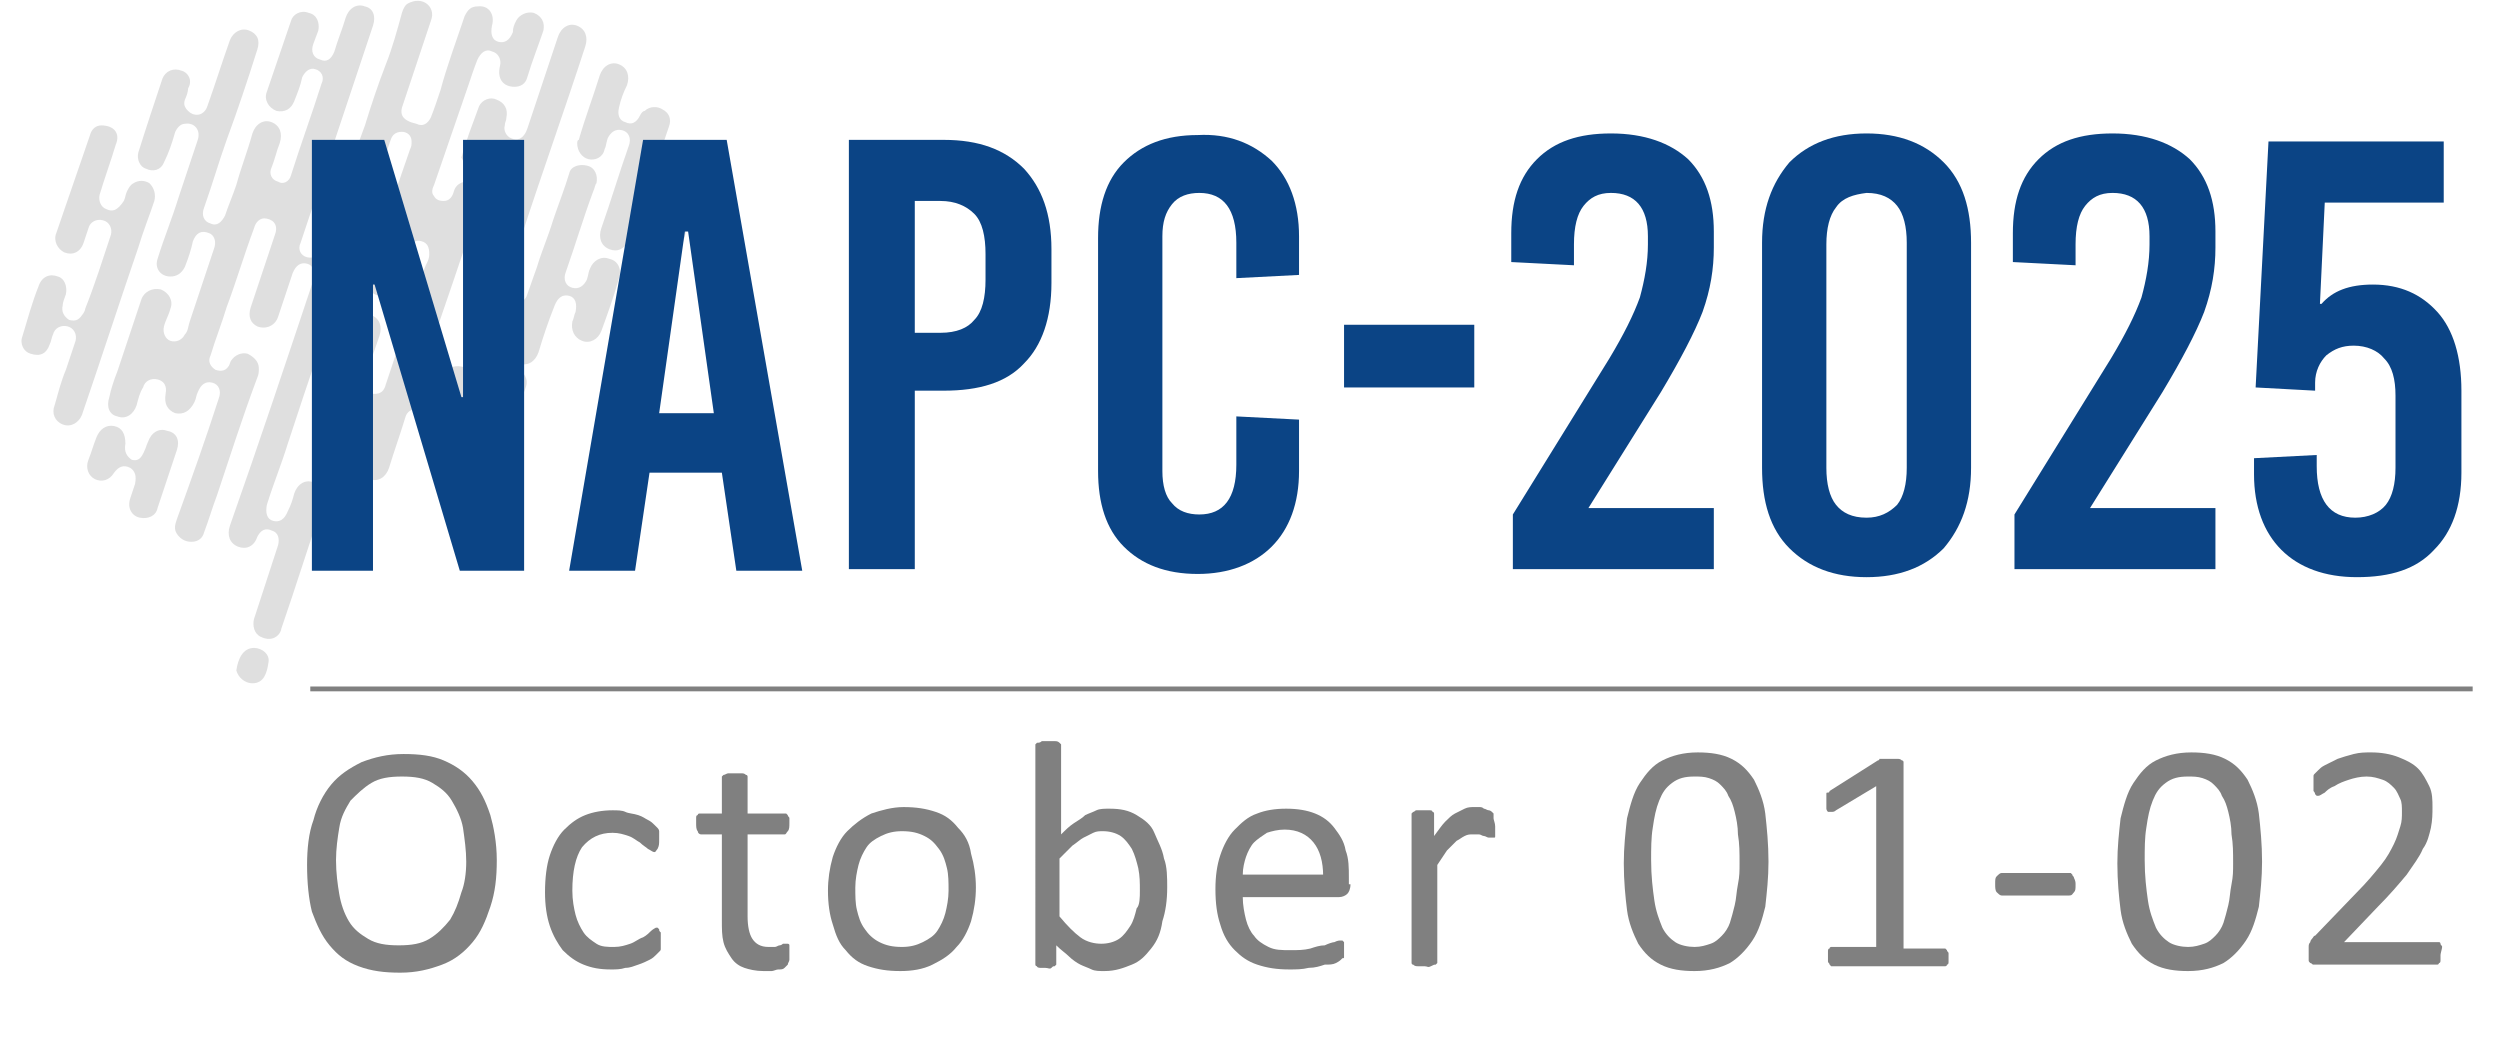 <?xml version="1.0" encoding="utf-8"?>
<!-- Generator: Adobe Illustrator 24.3.0, SVG Export Plug-In . SVG Version: 6.00 Build 0)  -->
<svg version="1.1" id="Layer_1" xmlns="http://www.w3.org/2000/svg" xmlns:xlink="http://www.w3.org/1999/xlink" x="0px" y="0px"
	 viewBox="0 0 155.5 64.7" style="enable-background:new 0 0 155.5 64.7;" xml:space="preserve">
<style type="text/css">
	.st0{fill:#2F2F2F;}
	.st1{fill:#B21A81;}
	.st2{fill:#FFFFFF;}
	.st3{fill:#3C3E3D;}
	.st4{fill:#31BFC3;}
	.st5{opacity:0.25;}
	.st6{fill:#808080;}
	.st7{fill:none;stroke:#808080;stroke-width:0.398;stroke-miterlimit:10;}
	.st8{fill:#93B48E;}
	.st9{opacity:0.88;fill:none;stroke:#93B48E;stroke-width:0.914;stroke-miterlimit:10;}
	.st10{fill:#E9A036;}
	.st11{fill:#A95A21;}
	.st12{fill:none;stroke:#DE001C;stroke-width:0.487;stroke-miterlimit:10;}
	.st13{fill:#1C816E;}
	.st14{fill:#5BB9A4;}
	.st15{fill:#122D24;}
	.st16{fill:#175929;}
	.st17{fill:#80BC27;}
	.st18{fill:#7FBA28;}
	.st19{fill:#7FB829;}
	.st20{fill:#80BC28;}
	.st21{fill:#80BC2A;}
	.st22{fill:#3C7651;}
	.st23{fill:#3B7550;}
	.st24{fill:#80AA94;}
	.st25{fill:#FAFCFC;}
	.st26{fill:#25524A;}
	.st27{fill:#A9A01F;}
	.st28{fill:#23995B;}
	.st29{fill:#1D4479;}
	.st30{fill:none;stroke:#262728;stroke-width:1.077;stroke-miterlimit:10;}
	.st31{fill:#28378C;}
	.st32{fill:#40A6E2;}
	.st33{fill:#FCCE1C;}
	.st34{fill:none;stroke:#737373;stroke-width:1.11;stroke-miterlimit:10;}
	.st35{fill:#00B9D7;}
	.st36{fill:none;stroke:#FFFFFF;stroke-width:1.562;stroke-miterlimit:10;}
	.st37{fill:#2B3A3B;}
	.st38{fill:none;stroke:#6E1215;stroke-width:0.642;stroke-miterlimit:10;}
	.st39{fill:none;stroke:#6E1215;stroke-width:0.447;stroke-miterlimit:10;}
	.st40{opacity:0.88;fill:none;stroke:#93B48E;stroke-width:0.56;stroke-miterlimit:10;}
	.st41{fill:none;stroke:#FFFFFF;stroke-width:0.94;stroke-miterlimit:10;}
	.st42{fill:none;stroke:#737373;stroke-width:0.501;stroke-miterlimit:10;}
	.st43{fill:none;stroke:#FFFFFF;stroke-width:1.389;stroke-miterlimit:10;}
	.st44{fill:none;stroke:#737373;stroke-width:0.74;stroke-miterlimit:10;}
	.st45{fill:none;stroke:#23995B;stroke-width:0.663;stroke-miterlimit:10;}
	.st46{fill:none;stroke:#23995B;stroke-width:0.396;stroke-miterlimit:10;}
	.st47{fill:none;stroke:#28378C;stroke-width:2;stroke-miterlimit:10;}
	.st48{fill:none;stroke:#28378C;stroke-width:1.091;stroke-miterlimit:10;}
	.st49{fill:#96AFCE;}
	.st50{fill:#3B3888;}
	.st51{fill:#F2F3F1;}
	.st52{fill:#F2F3F2;}
	.st53{fill:#F1F6F2;}
	.st54{fill:#EFF2F0;}
	.st55{fill:#DFE8E2;}
	.st56{fill:#EDF0EC;}
	.st57{fill:#3CA835;}
	.st58{fill:none;stroke:#DE001C;stroke-width:0.451;stroke-miterlimit:10;}
	.st59{fill:none;stroke:#DE001C;stroke-width:0.198;stroke-miterlimit:10;}
	.st60{fill:none;stroke:#DE001C;stroke-width:0.354;stroke-miterlimit:10;}
	.st61{fill:none;stroke:#808080;stroke-width:0.342;stroke-miterlimit:10;}
	.st62{fill:none;stroke:#808080;stroke-width:0.228;stroke-miterlimit:10;}
	.st63{fill:#020201;}
	.st64{fill:#37B2B5;}
	.st65{fill:#000100;}
	.st66{fill:none;stroke:#C85119;stroke-width:0.847;stroke-miterlimit:10;}
	.st67{fill:#C85119;}
	.st68{fill:#1A1718;}
	.st69{fill:none;stroke:#96AFCE;stroke-width:0.524;stroke-miterlimit:10;}
	.st70{fill:none;stroke:#808080;stroke-width:0.736;stroke-miterlimit:10;}
	.st71{fill:none;stroke:#25524A;stroke-width:1.193;stroke-miterlimit:10;}
	.st72{fill:#37B2B5;stroke:#37B2B5;stroke-width:0.682;stroke-miterlimit:10;}
	.st73{fill:#737373;}
	.st74{fill:#0B4485;}
	.st75{fill:none;stroke:#262728;stroke-width:1.19;stroke-miterlimit:10;}
	.st76{fill:#6E1215;}
	.st77{opacity:0.88;}
	.st78{fill:#DE001C;}
	.st79{fill:#DF001B;}
	.st80{fill:#020201;stroke:#FFFFFF;stroke-width:0.541;stroke-miterlimit:10;}
	.st81{fill:#DF001B;stroke:#FFFFFF;stroke-width:0.541;stroke-miterlimit:10;}
	.st82{fill:#FFFFFF;stroke:#FFFFFF;stroke-width:2;stroke-miterlimit:10;}
	.st83{fill:#23985B;}
	.st84{fill:#262728;}
	.st85{fill:none;stroke:#FFFFFF;stroke-width:1.614;stroke-miterlimit:10;}
	.st86{fill:none;stroke:#737373;stroke-width:0.765;stroke-miterlimit:10;}
	.st87{fill:none;stroke:#808080;stroke-width:0.367;stroke-miterlimit:10;}
	.st88{fill:none;stroke:#40A6E2;stroke-width:1.408;stroke-miterlimit:10;}
	.st89{fill:#DF001B;stroke:#FFFFFF;stroke-width:0.456;stroke-miterlimit:10;}
	.st90{fill:#1A1818;}
</style>
<g>
	<g class="st5">
		<g>
			<path class="st6" d="M10.6,17.2c0.4,0,0.7-0.2,0.9-0.6c0.2-0.5,0.4-1.1,0.5-1.6c0.2-0.5,0.5-0.7,1-0.5c0.3,0.1,0.5,0.5,0.3,1
				c-0.5,1.5-1,3-1.5,4.5c-0.1,0.3-0.1,0.6-0.3,0.8c-0.2,0.4-0.6,0.5-0.9,0.4c-0.3-0.1-0.5-0.5-0.4-0.9c0.1-0.4,0.3-0.7,0.4-1.1
				c0.2-0.5-0.1-1-0.6-1.2c-0.5-0.1-1,0.1-1.2,0.6c-0.5,1.5-1,3-1.5,4.5c-0.2,0.5-0.4,1.1-0.5,1.6c-0.2,0.6,0,1.1,0.5,1.2
				c0.5,0.2,1-0.1,1.2-0.7c0.1-0.4,0.2-0.8,0.4-1.1c0.1-0.4,0.5-0.6,0.9-0.5c0.4,0.1,0.6,0.4,0.5,0.9c-0.1,0.6,0.1,1,0.6,1.2
				c0.5,0.1,0.9-0.1,1.2-0.7c0.1-0.2,0.1-0.4,0.2-0.6c0.2-0.5,0.5-0.7,0.9-0.6c0.4,0.1,0.6,0.5,0.4,1c-0.8,2.5-1.7,5-2.6,7.5
				c-0.1,0.3-0.2,0.6,0,0.9c0.2,0.3,0.5,0.5,0.9,0.5c0.4,0,0.7-0.2,0.8-0.6c0.3-0.8,0.5-1.5,0.8-2.3c0.8-2.4,1.6-4.9,2.5-7.3
				c0.1-0.2,0.1-0.4,0.1-0.6c0-0.4-0.3-0.7-0.7-0.9c-0.4-0.1-0.8,0.1-1,0.4c-0.1,0.1-0.1,0.3-0.2,0.4c-0.2,0.3-0.5,0.3-0.8,0.2
				c-0.3-0.2-0.5-0.5-0.3-0.9c0.3-1,0.7-2,1-3c0.6-1.6,1.1-3.3,1.7-4.9c0.1-0.4,0.4-0.7,0.8-0.6c0.5,0.1,0.7,0.5,0.5,1
				c-0.5,1.5-1,3-1.5,4.5c-0.2,0.6,0,1,0.4,1.2c0.5,0.2,1.1,0,1.3-0.6c0.3-0.9,0.6-1.8,0.9-2.7c0.2-0.5,0.5-0.7,0.9-0.6
				c0.4,0.1,0.5,0.5,0.4,1c-1.7,5.1-3.4,10.2-5.2,15.3c-0.2,0.6,0,1.1,0.5,1.3c0.5,0.2,1,0,1.2-0.6c0.2-0.4,0.5-0.6,0.9-0.4
				c0.4,0.1,0.5,0.5,0.4,0.9c-0.5,1.5-1,3.1-1.5,4.6c-0.1,0.4,0,0.9,0.4,1.1c0.4,0.2,0.8,0.2,1.1-0.1c0.1-0.1,0.2-0.3,0.2-0.4
				c0.9-2.6,1.7-5.2,2.6-7.8c0.2-0.6,0-1.1-0.6-1.3c-0.5-0.2-1,0.1-1.2,0.7c-0.1,0.4-0.2,0.7-0.4,1.1c-0.2,0.5-0.5,0.7-0.9,0.6
				c-0.4-0.1-0.5-0.5-0.4-1c0.4-1.3,0.9-2.5,1.3-3.8c1.3-4,2.7-8,4-11.9c0.3-0.8,0.1-1.3-0.5-1.5c-0.6-0.2-1,0.1-1.3,0.9
				c0,0.1-0.1,0.3-0.1,0.4c-0.1,0.4-0.5,0.6-0.9,0.5c-0.4-0.1-0.6-0.5-0.4-0.9c1.4-4.2,2.8-8.4,4.2-12.6c0.1-0.3,0.2-0.6,0.3-0.9
				c0.2-0.6,0-1.1-0.5-1.2c-0.5-0.2-1,0.1-1.2,0.7c-0.2,0.7-0.5,1.4-0.7,2.1c-0.2,0.5-0.5,0.7-0.9,0.5c-0.4-0.1-0.6-0.5-0.4-1
				c0.1-0.3,0.2-0.5,0.3-0.8c0.1-0.5-0.1-1-0.6-1.1c-0.5-0.2-1,0.1-1.1,0.5c-0.5,1.5-1,2.9-1.5,4.4c-0.2,0.5,0.1,1,0.6,1.2
				c0.5,0.1,0.9-0.1,1.1-0.6c0.2-0.5,0.4-1,0.5-1.5c0.2-0.4,0.5-0.6,0.8-0.5c0.4,0.1,0.6,0.5,0.4,0.9c-0.6,1.9-1.3,3.8-1.9,5.7
				c-0.1,0.4-0.5,0.6-0.8,0.4c-0.4-0.1-0.6-0.5-0.4-0.9c0.2-0.5,0.3-1,0.5-1.5c0.2-0.6,0-1.1-0.5-1.3c-0.5-0.2-1,0.1-1.2,0.7
				c-0.3,1.1-0.7,2.1-1,3.2c-0.2,0.6-0.5,1.3-0.7,1.9c-0.2,0.4-0.5,0.7-0.9,0.5c-0.4-0.1-0.6-0.5-0.4-1c0.5-1.4,0.9-2.8,1.4-4.2
				C14.8,6.8,15.4,5,16,3.1c0.2-0.6,0-1-0.5-1.2c-0.5-0.2-1,0.1-1.2,0.6c-0.5,1.4-0.9,2.7-1.4,4.1c-0.2,0.6-0.8,0.7-1.2,0.3
				c-0.2-0.2-0.3-0.4-0.2-0.7c0.1-0.2,0.2-0.5,0.2-0.7C12,5,11.7,4.5,11.3,4.4c-0.5-0.2-1,0-1.2,0.5c-0.5,1.5-1,3-1.5,4.6
				c-0.1,0.4,0.1,0.9,0.5,1c0.4,0.2,0.9,0.1,1.1-0.4c0.3-0.6,0.5-1.2,0.7-1.9C11,8,11.2,7.7,11.5,7.7c0.6-0.1,1,0.4,0.8,1
				c-0.4,1.2-0.8,2.4-1.2,3.6c-0.4,1.3-0.9,2.5-1.3,3.8C9.6,16.7,10,17.2,10.6,17.2z"/>
		</g>
		<g>
			<path class="st6" d="M30.1,26c0,0.6,0.2,1,0.7,1.1c0.5,0.1,0.9-0.2,1.1-0.7c0.3-0.8,0.5-1.5,0.8-2.3c0.2-0.5-0.1-1-0.6-1.2
				c-0.5-0.2-1,0.1-1.2,0.6c-0.1,0.3-0.2,0.6-0.3,0.9c-0.2,0.4-0.5,0.6-0.9,0.4c-0.3-0.1-0.5-0.5-0.4-0.9c0.1-0.5-0.1-1-0.6-1.1
				c-0.5-0.1-0.9,0.1-1.1,0.6c-0.1,0.3-0.2,0.6-0.3,1c-0.1,0.4-0.5,0.6-0.9,0.5c-0.4-0.1-0.6-0.5-0.4-0.9c0.9-2.8,1.9-5.6,2.8-8.3
				c0.4-1.1,0.7-2.1,1.1-3.2c0.2-0.7-0.3-1.4-1-1.2c-0.4,0.1-0.6,0.3-0.7,0.7c-0.1,0.3-0.3,0.5-0.6,0.5c-0.3,0-0.5-0.1-0.6-0.3
				c-0.2-0.2-0.1-0.5,0-0.7c0.7-2,1.4-4.1,2.1-6.1c0.2-0.6,0.4-1.2,0.6-1.7c0.2-0.4,0.5-0.7,0.9-0.5c0.4,0.1,0.6,0.5,0.5,0.9
				c-0.2,0.8,0.2,1.3,0.9,1.3c0.4,0,0.7-0.2,0.8-0.6c0.3-1,0.7-2,1-2.9c0.1-0.5-0.1-0.9-0.6-1.1c-0.4-0.1-0.9,0.1-1.1,0.5
				c-0.1,0.2-0.2,0.4-0.2,0.7c-0.2,0.5-0.5,0.7-0.9,0.6c-0.4-0.1-0.5-0.5-0.4-1c0.2-0.7-0.2-1.3-0.9-1.2c-0.4,0-0.6,0.2-0.8,0.6
				c-0.5,1.5-1.1,3.1-1.5,4.6c-0.2,0.6-0.4,1.2-0.6,1.7c-0.2,0.4-0.5,0.6-0.9,0.4C25,7.5,24.9,7.1,25,6.7c0.6-1.8,1.2-3.6,1.8-5.4
				c0.2-0.5,0-0.9-0.3-1.1c-0.3-0.2-0.7-0.2-1.1,0c-0.2,0.1-0.3,0.3-0.4,0.6c-0.3,1.1-0.6,2.2-1,3.2c-0.5,1.3-0.9,2.5-1.3,3.8
				c-0.5,1.3-0.9,2.6-1.3,3.9c-0.2,0.6,0,1.1,0.5,1.2c0.5,0.2,1-0.1,1.2-0.7c0.4-1.2,0.8-2.3,1.2-3.5c0.1-0.3,0.3-0.5,0.7-0.5
				c0.3,0,0.6,0.2,0.6,0.6c0,0.2,0,0.3-0.1,0.5c-0.9,2.6-1.8,5.2-2.6,7.8c-0.2,0.5,0,1,0.4,1.2c0.4,0.2,0.9,0.1,1.2-0.2
				c0.1-0.1,0.2-0.3,0.2-0.5c0.2-0.7,0.5-1.4,0.7-2.1c0.1-0.4,0.5-0.6,0.8-0.5c0.4,0.1,0.5,0.4,0.5,0.8c0,0.4-0.2,0.6-0.3,0.9
				c-0.8,2.4-1.6,4.8-2.4,7.2c-0.1,0.4-0.3,0.6-0.7,0.6c-0.5,0-0.8-0.4-0.6-1c0.3-0.9,0.6-1.7,0.9-2.6c0.2-0.6,0-1.1-0.5-1.3
				c-0.5-0.2-1,0.1-1.2,0.7c-0.8,2.2-1.5,4.5-2.3,6.7c-0.3,0.8,0.2,1.4,0.9,1.3c0.3,0,0.6-0.2,0.7-0.5c0.1-0.2,0.1-0.4,0.2-0.5
				c0.2-0.3,0.5-0.5,0.8-0.4c0.4,0.1,0.5,0.5,0.4,0.9c-0.1,0.2-0.2,0.5-0.2,0.7c-0.2,0.6,0,1.1,0.6,1.3c0.5,0.2,1-0.1,1.2-0.7
				c0.3-1,0.7-2.1,1-3.1c0.1-0.4,0.4-0.6,0.8-0.5c0.4,0.1,0.6,0.4,0.5,0.9c-0.1,0.6,0.1,1.1,0.6,1.2c0.5,0.2,1-0.1,1.2-0.7
				c0.1-0.4,0.3-0.8,0.4-1.2c0.2-0.5,0.5-0.7,0.8-0.6C30,25.2,30.2,25.5,30.1,26z"/>
		</g>
		<g>
			<path class="st6" d="M6.3,7.8C6,7.8,5.7,8,5.6,8.4c-0.7,2-1.4,4.1-2.1,6.1c-0.2,0.5,0.1,1,0.5,1.2c0.5,0.2,1,0,1.2-0.6
				c0.1-0.3,0.2-0.6,0.3-0.9c0.1-0.4,0.5-0.6,0.9-0.5c0.4,0.1,0.6,0.5,0.5,0.9c-0.5,1.5-1,3.1-1.6,4.6c0,0.1-0.1,0.3-0.2,0.4
				c-0.2,0.3-0.4,0.4-0.8,0.3C4,19.7,3.8,19.4,3.9,19c0-0.2,0.1-0.4,0.2-0.7c0.1-0.5-0.1-1-0.5-1.1c-0.5-0.2-1,0-1.2,0.6
				c-0.4,1-0.7,2.1-1,3.1c-0.2,0.5,0.1,1,0.5,1.1c0.6,0.2,1,0,1.2-0.6c0.1-0.2,0.1-0.4,0.2-0.6c0.1-0.4,0.5-0.6,0.9-0.5
				c0.4,0.1,0.6,0.5,0.5,0.9c-0.2,0.6-0.4,1.2-0.6,1.8c-0.3,0.7-0.5,1.5-0.7,2.2c-0.2,0.5,0,1,0.5,1.2c0.5,0.2,1-0.1,1.2-0.6
				c1.2-3.5,2.3-6.9,3.5-10.4c0.3-1,0.7-2,1-2.9c0.1-0.4,0-0.8-0.3-1.1c-0.3-0.2-0.7-0.2-1,0c-0.2,0.1-0.3,0.3-0.4,0.5
				c-0.1,0.2-0.1,0.4-0.2,0.6C7.3,13.1,7,13.2,6.6,13c-0.3-0.1-0.5-0.5-0.4-0.9c0.3-1,0.7-2.1,1-3.1C7.5,8.3,7.1,7.8,6.3,7.8z"/>
		</g>
		<g>
			<path class="st6" d="M30.5,16.6c-0.3,0-0.6,0.2-0.7,0.5c-0.2,0.6-0.5,1.3-0.7,2c-0.1,0.4,0.1,0.9,0.5,1.1c0.4,0.2,0.9,0,1.2-0.4
				c0.4-0.6,0.9-0.7,1.3-0.1c0.1,0.2,0.1,0.4,0.1,0.6c-0.1,0.4-0.3,0.7-0.4,1.1c-0.2,0.6,0,1.1,0.5,1.2c0.5,0.2,1-0.1,1.2-0.7
				c0.3-1,0.6-1.9,1-2.9c0.2-0.5,0.5-0.7,0.9-0.6c0.4,0.1,0.5,0.5,0.4,1c-0.1,0.2-0.1,0.4-0.2,0.6c-0.1,0.5,0.1,1,0.6,1.2
				c0.5,0.2,1-0.1,1.2-0.6c0.4-1.1,0.8-2.2,1.1-3.3c0.2-0.6-0.1-1.1-0.6-1.2c-0.5-0.2-1,0.1-1.2,0.6c-0.1,0.2-0.1,0.4-0.2,0.7
				c-0.2,0.4-0.5,0.6-0.9,0.5c-0.4-0.1-0.6-0.5-0.4-1c0.6-1.7,1.1-3.4,1.7-5c0.1-0.2,0.1-0.4,0.2-0.5c0.1-0.5-0.1-1-0.6-1.1
				c-0.4-0.1-1,0-1.1,0.5c-0.3,1-0.7,2-1,2.9c-0.3,1-0.7,1.9-1,2.9c-0.2,0.6-0.4,1.1-0.6,1.7c-0.1,0.4-0.5,0.6-0.8,0.5
				c-0.4-0.1-0.6-0.4-0.5-0.9C31.5,17.1,31.2,16.6,30.5,16.6z"/>
		</g>
		<g>
			<path class="st6" d="M35.9,8.9c0,0.5,0.3,0.9,0.7,1c0.4,0.1,0.9-0.1,1-0.6c0.1-0.2,0.1-0.4,0.2-0.7c0.2-0.4,0.5-0.6,0.9-0.5
				c0.4,0.1,0.6,0.5,0.4,1c-0.6,1.7-1.1,3.4-1.7,5.1c-0.2,0.6,0,1.1,0.5,1.3c0.5,0.2,0.9,0,1.2-0.5c0.2-0.4,0.5-0.5,0.9-0.4
				c0.3,0.1,0.5,0.5,0.4,0.9c-0.3,0.8-0.6,1.6-0.8,2.5c-0.2,0.6,0,1.1,0.5,1.3c0.5,0.2,1-0.1,1.2-0.7c0.4-1.3,0.9-2.6,1.3-3.9
				c0.1-0.4,0.1-0.8-0.2-1c-0.3-0.2-0.6-0.3-0.9-0.2c-0.3,0.1-0.4,0.3-0.5,0.5c-0.2,0.4-0.5,0.6-0.9,0.4c-0.4-0.1-0.5-0.5-0.4-0.9
				c0.6-1.9,1.3-3.8,1.9-5.6c0.2-0.5,0-0.9-0.4-1.1c-0.3-0.2-0.8-0.2-1.1,0.1C40,6.9,39.9,7,39.8,7.2c-0.2,0.4-0.5,0.6-0.9,0.4
				c-0.4-0.1-0.5-0.5-0.4-0.9c0.1-0.5,0.3-1,0.5-1.4c0.2-0.6,0-1.1-0.5-1.3c-0.5-0.2-1,0.1-1.2,0.7c-0.4,1.3-0.9,2.6-1.3,4
				C35.9,8.7,35.9,8.9,35.9,8.9z"/>
		</g>
		<g>
			<path class="st6" d="M28.8,10c0,0.5,0.3,0.8,0.7,0.9c0.4,0.1,0.9-0.1,1-0.5c0.1-0.2,0.2-0.4,0.2-0.7c0.1-0.4,0.5-0.6,0.9-0.5
				c0.4,0.1,0.6,0.5,0.4,0.9c-0.2,0.8-0.5,1.5-0.7,2.2c-0.2,0.7-0.5,1.4-0.7,2c-0.2,0.6,0,1.1,0.6,1.2c0.5,0.2,1-0.1,1.2-0.7
				c1.3-4,2.7-7.9,4-11.9c0.2-0.6,0-1.1-0.5-1.3c-0.5-0.2-1,0.1-1.2,0.7C34,4.4,33.4,6.2,32.8,8c-0.2,0.6-0.6,0.8-1,0.6
				c-0.3-0.1-0.5-0.5-0.4-0.8c0-0.2,0.1-0.3,0.1-0.5c0.1-0.5-0.1-0.9-0.6-1.1c-0.4-0.2-0.9,0-1.1,0.4c-0.4,1.1-0.8,2.1-1.1,3.2
				C28.8,10,28.8,10,28.8,10z"/>
		</g>
		<g>
			<path class="st6" d="M7.8,27.6c0-0.6-0.2-1-0.7-1.1c-0.5-0.1-0.9,0.2-1.1,0.7c-0.2,0.5-0.3,0.9-0.5,1.4c-0.2,0.5,0,1,0.4,1.2
				c0.4,0.2,0.9,0.1,1.2-0.4c0.3-0.4,0.6-0.5,1-0.3c0.3,0.2,0.4,0.5,0.3,1c-0.1,0.3-0.2,0.6-0.3,0.9c-0.2,0.6,0.1,1.1,0.6,1.2
				c0.5,0.1,1-0.1,1.1-0.6c0.4-1.2,0.8-2.4,1.2-3.6c0.2-0.6,0-1.1-0.6-1.2c-0.5-0.2-1,0.1-1.2,0.7c-0.1,0.2-0.1,0.3-0.2,0.5
				c-0.2,0.5-0.4,0.7-0.8,0.6C7.9,28.4,7.7,28.1,7.8,27.6z"/>
		</g>
		<g>
			<path class="st6" d="M41.5,12.3c0,0.5,0.3,0.9,0.7,1c0.4,0.1,0.9-0.1,1-0.5c0.2-0.4,0.3-0.9,0.5-1.3c0.1-0.4-0.1-0.9-0.5-1
				c-0.4-0.2-0.9-0.1-1.1,0.3C41.8,11.2,41.7,11.8,41.5,12.3z"/>
		</g>
		<g>
			<path class="st6" d="M15.7,42.5c0.7,0,0.9-0.6,1-1.3c0.1-0.5-0.4-0.9-0.9-0.9c-0.7,0-1,0.7-1.1,1.4
				C14.8,42.1,15.2,42.5,15.7,42.5z"/>
		</g>
	</g>
	<g>
		<path class="st6" d="M30.9,53.5c0,1.1-0.1,2-0.4,2.9c-0.3,0.9-0.6,1.6-1.1,2.2c-0.5,0.6-1.1,1.1-1.9,1.4c-0.8,0.3-1.6,0.5-2.6,0.5
			c-1,0-1.8-0.1-2.6-0.4s-1.3-0.7-1.8-1.3c-0.5-0.6-0.8-1.3-1.1-2.1c-0.2-0.8-0.3-1.8-0.3-2.9c0-1,0.1-2,0.4-2.8
			c0.2-0.8,0.6-1.6,1.1-2.2s1.1-1,1.9-1.4c0.8-0.3,1.6-0.5,2.6-0.5c1,0,1.8,0.1,2.5,0.4c0.7,0.3,1.3,0.7,1.8,1.3
			c0.5,0.6,0.8,1.2,1.1,2.1C30.7,51.4,30.9,52.4,30.9,53.5z M29,53.6c0-0.7-0.1-1.4-0.2-2.1c-0.1-0.6-0.4-1.2-0.7-1.7
			c-0.3-0.5-0.7-0.8-1.2-1.1s-1.1-0.4-1.9-0.4c-0.8,0-1.4,0.1-1.9,0.4c-0.5,0.3-0.9,0.7-1.3,1.1c-0.3,0.5-0.6,1-0.7,1.7
			c-0.1,0.6-0.2,1.3-0.2,2c0,0.8,0.1,1.5,0.2,2.1c0.1,0.6,0.3,1.2,0.6,1.7c0.3,0.5,0.7,0.8,1.2,1.1c0.5,0.3,1.1,0.4,1.9,0.4
			c0.8,0,1.4-0.1,1.9-0.4c0.5-0.3,0.9-0.7,1.3-1.2c0.3-0.5,0.5-1,0.7-1.7C28.9,55,29,54.3,29,53.6z"/>
		<path class="st6" d="M41.1,58.5c0,0.1,0,0.2,0,0.3c0,0.1,0,0.2,0,0.2c0,0.1,0,0.1-0.1,0.2c0,0-0.1,0.1-0.2,0.2
			c-0.1,0.1-0.2,0.2-0.4,0.3s-0.4,0.2-0.7,0.3c-0.3,0.1-0.5,0.2-0.8,0.2c-0.3,0.1-0.6,0.1-0.9,0.1c-0.7,0-1.2-0.1-1.7-0.3
			c-0.5-0.2-0.9-0.5-1.3-0.9c-0.3-0.4-0.6-0.9-0.8-1.5c-0.2-0.6-0.3-1.3-0.3-2.1c0-0.9,0.1-1.7,0.3-2.3s0.5-1.2,0.9-1.6
			c0.4-0.4,0.8-0.7,1.3-0.9c0.5-0.2,1.1-0.3,1.7-0.3c0.3,0,0.6,0,0.8,0.1s0.5,0.1,0.8,0.2s0.4,0.2,0.6,0.3c0.2,0.1,0.3,0.2,0.4,0.3
			c0.1,0.1,0.1,0.1,0.2,0.2c0,0,0.1,0.1,0.1,0.2c0,0.1,0,0.1,0,0.2c0,0.1,0,0.2,0,0.3c0,0.3,0,0.4-0.1,0.6c-0.1,0.1-0.1,0.2-0.2,0.2
			c-0.1,0-0.2-0.1-0.4-0.2c-0.1-0.1-0.3-0.2-0.5-0.4c-0.2-0.1-0.4-0.3-0.7-0.4c-0.3-0.1-0.6-0.2-1-0.2c-0.8,0-1.4,0.3-1.9,0.9
			c-0.4,0.6-0.6,1.5-0.6,2.7c0,0.6,0.1,1.1,0.2,1.5c0.1,0.4,0.3,0.8,0.5,1.1c0.2,0.3,0.5,0.5,0.8,0.7s0.7,0.2,1.1,0.2
			c0.4,0,0.7-0.1,1-0.2s0.5-0.3,0.8-0.4c0.2-0.1,0.4-0.3,0.5-0.4c0.1-0.1,0.3-0.2,0.3-0.2c0,0,0.1,0,0.1,0c0,0,0.1,0.1,0.1,0.1
			c0,0.1,0,0.1,0.1,0.2C41.1,58.3,41.1,58.4,41.1,58.5z"/>
		<path class="st6" d="M49.1,59.2c0,0.2,0,0.4,0,0.5c0,0.1-0.1,0.2-0.1,0.3c-0.1,0.1-0.1,0.1-0.2,0.2s-0.2,0.1-0.4,0.1
			c-0.1,0-0.3,0.1-0.4,0.1c-0.2,0-0.3,0-0.5,0c-0.5,0-0.9-0.1-1.2-0.2c-0.3-0.1-0.6-0.3-0.8-0.6c-0.2-0.3-0.4-0.6-0.5-1
			c-0.1-0.4-0.1-0.8-0.1-1.4v-5.3h-1.3c-0.1,0-0.2-0.1-0.2-0.2c-0.1-0.1-0.1-0.3-0.1-0.5c0-0.1,0-0.2,0-0.3s0-0.2,0.1-0.2
			c0-0.1,0.1-0.1,0.1-0.1c0,0,0.1,0,0.1,0h1.3v-2.2c0,0,0-0.1,0-0.1s0.1-0.1,0.1-0.1c0.1,0,0.2-0.1,0.3-0.1c0.1,0,0.2,0,0.4,0
			c0.2,0,0.3,0,0.4,0c0.1,0,0.2,0,0.3,0.1c0.1,0,0.1,0.1,0.1,0.1c0,0,0,0.1,0,0.1v2.2h2.3c0.1,0,0.1,0,0.1,0c0,0,0.1,0.1,0.1,0.1
			c0,0.1,0.1,0.1,0.1,0.2c0,0.1,0,0.2,0,0.3c0,0.2,0,0.4-0.1,0.5c-0.1,0.1-0.1,0.2-0.2,0.2h-2.3V57c0,0.6,0.1,1.1,0.3,1.4
			s0.5,0.5,1,0.5c0.2,0,0.3,0,0.4,0c0.1,0,0.2-0.1,0.3-0.1s0.2-0.1,0.2-0.1c0.1,0,0.1,0,0.2,0c0,0,0.1,0,0.1,0c0,0,0.1,0,0.1,0.1
			c0,0,0,0.1,0,0.2C49.1,59,49.1,59.1,49.1,59.2z"/>
		<path class="st6" d="M60.7,55.2c0,0.7-0.1,1.4-0.3,2.1c-0.2,0.6-0.5,1.2-0.9,1.6c-0.4,0.5-0.9,0.8-1.5,1.1c-0.6,0.3-1.3,0.4-2,0.4
			c-0.8,0-1.4-0.1-2-0.3s-1-0.5-1.4-1c-0.4-0.4-0.6-0.9-0.8-1.6c-0.2-0.6-0.3-1.3-0.3-2.1c0-0.7,0.1-1.4,0.3-2.1
			c0.2-0.6,0.5-1.2,0.9-1.6s0.9-0.8,1.5-1.1c0.6-0.2,1.3-0.4,2-0.4c0.8,0,1.4,0.1,2,0.3c0.6,0.2,1,0.5,1.4,1
			c0.4,0.4,0.7,0.9,0.8,1.6C60.6,53.8,60.7,54.5,60.7,55.2z M59,55.4c0-0.5,0-1-0.1-1.4c-0.1-0.4-0.2-0.8-0.5-1.2s-0.5-0.6-0.9-0.8
			c-0.4-0.2-0.8-0.3-1.4-0.3c-0.5,0-0.9,0.1-1.3,0.3s-0.7,0.4-0.9,0.7c-0.2,0.3-0.4,0.7-0.5,1.1c-0.1,0.4-0.2,0.9-0.2,1.4
			c0,0.5,0,1,0.1,1.4c0.1,0.4,0.2,0.8,0.5,1.2c0.2,0.3,0.5,0.6,0.9,0.8c0.4,0.2,0.8,0.3,1.4,0.3c0.5,0,0.9-0.1,1.3-0.3
			c0.4-0.2,0.7-0.4,0.9-0.7c0.2-0.3,0.4-0.7,0.5-1.1C58.9,56.4,59,55.9,59,55.4z"/>
		<path class="st6" d="M72.6,55.2c0,0.8-0.1,1.5-0.3,2.1C72.2,58,72,58.5,71.6,59s-0.7,0.8-1.2,1c-0.5,0.2-1,0.4-1.7,0.4
			c-0.3,0-0.6,0-0.8-0.1s-0.5-0.2-0.7-0.3c-0.2-0.1-0.5-0.3-0.7-0.5c-0.2-0.2-0.5-0.4-0.8-0.7v1.1c0,0.1,0,0.1,0,0.1
			c0,0-0.1,0.1-0.1,0.1c-0.1,0-0.1,0-0.2,0.1s-0.2,0-0.4,0c-0.1,0-0.3,0-0.3,0s-0.2,0-0.2-0.1c-0.1,0-0.1-0.1-0.1-0.1
			c0,0,0-0.1,0-0.1V46.4c0-0.1,0-0.1,0-0.1c0,0,0.1-0.1,0.1-0.1c0.1,0,0.2,0,0.3-0.1c0.1,0,0.2,0,0.4,0c0.2,0,0.3,0,0.4,0
			c0.1,0,0.2,0,0.3,0.1s0.1,0.1,0.1,0.1c0,0,0,0.1,0,0.1v5.5c0.3-0.3,0.5-0.5,0.8-0.7c0.3-0.2,0.5-0.3,0.7-0.5
			c0.2-0.1,0.5-0.2,0.7-0.3s0.5-0.1,0.8-0.1c0.7,0,1.2,0.1,1.7,0.4c0.5,0.3,0.9,0.6,1.1,1.1s0.5,1,0.6,1.6
			C72.6,53.9,72.6,54.6,72.6,55.2z M70.9,55.4c0-0.5,0-0.9-0.1-1.4c-0.1-0.4-0.2-0.8-0.4-1.2c-0.2-0.3-0.4-0.6-0.7-0.8
			c-0.3-0.2-0.7-0.3-1.1-0.3c-0.2,0-0.4,0-0.6,0.1c-0.2,0.1-0.4,0.2-0.6,0.3s-0.4,0.3-0.7,0.5c-0.2,0.2-0.5,0.5-0.8,0.8v3.6
			c0.5,0.6,0.9,1,1.3,1.3c0.4,0.3,0.9,0.4,1.3,0.4c0.4,0,0.8-0.1,1.1-0.3c0.3-0.2,0.5-0.5,0.7-0.8c0.2-0.3,0.3-0.7,0.4-1.1
			C70.9,56.3,70.9,55.8,70.9,55.4z"/>
		<path class="st6" d="M84,55c0,0.3-0.1,0.5-0.2,0.6c-0.1,0.1-0.3,0.2-0.5,0.2h-6c0,0.5,0.1,1,0.2,1.4c0.1,0.4,0.3,0.8,0.5,1
			c0.2,0.3,0.5,0.5,0.9,0.7c0.4,0.2,0.8,0.2,1.4,0.2c0.4,0,0.8,0,1.2-0.1c0.3-0.1,0.6-0.2,0.9-0.2c0.2-0.1,0.5-0.2,0.6-0.2
			c0.2-0.1,0.3-0.1,0.4-0.1c0,0,0.1,0,0.1,0c0,0,0.1,0.1,0.1,0.1c0,0,0,0.1,0,0.2c0,0.1,0,0.2,0,0.3c0,0.1,0,0.2,0,0.2
			c0,0.1,0,0.1,0,0.2c0,0.1,0,0.1-0.1,0.1c0,0-0.1,0.1-0.1,0.1c0,0-0.1,0.1-0.3,0.2S82.7,60,82.4,60c-0.3,0.1-0.6,0.2-1,0.2
			c-0.4,0.1-0.8,0.1-1.2,0.1c-0.8,0-1.4-0.1-2-0.3c-0.6-0.2-1-0.5-1.4-0.9c-0.4-0.4-0.7-0.9-0.9-1.6c-0.2-0.6-0.3-1.3-0.3-2.2
			c0-0.8,0.1-1.5,0.3-2.1s0.5-1.2,0.9-1.6c0.4-0.4,0.8-0.8,1.4-1c0.5-0.2,1.1-0.3,1.8-0.3c0.7,0,1.3,0.1,1.8,0.3s0.9,0.5,1.2,0.9
			c0.3,0.4,0.6,0.8,0.7,1.4c0.2,0.5,0.2,1.1,0.2,1.7V55z M82.3,54.5c0-0.9-0.2-1.6-0.6-2.1c-0.4-0.5-1-0.8-1.8-0.8
			c-0.4,0-0.8,0.1-1.1,0.2c-0.3,0.2-0.6,0.4-0.8,0.6s-0.4,0.6-0.5,0.9c-0.1,0.3-0.2,0.7-0.2,1.1H82.3z"/>
		<path class="st6" d="M93,51.4c0,0.1,0,0.3,0,0.4c0,0.1,0,0.2,0,0.2c0,0.1,0,0.1-0.1,0.1c0,0-0.1,0-0.1,0s-0.1,0-0.2,0
			c-0.1,0-0.2-0.1-0.3-0.1c-0.1,0-0.2-0.1-0.3-0.1c-0.1,0-0.3,0-0.4,0c-0.2,0-0.3,0-0.5,0.1c-0.2,0.1-0.3,0.2-0.5,0.3
			c-0.2,0.2-0.4,0.4-0.6,0.6c-0.2,0.3-0.4,0.6-0.6,0.9v6c0,0.1,0,0.1,0,0.1c0,0-0.1,0.1-0.1,0.1c-0.1,0-0.1,0-0.3,0.1s-0.2,0-0.4,0
			c-0.2,0-0.3,0-0.4,0s-0.2,0-0.3-0.1c-0.1,0-0.1-0.1-0.1-0.1c0,0,0-0.1,0-0.1v-9.1c0-0.1,0-0.1,0-0.1s0.1-0.1,0.1-0.1
			c0.1,0,0.1-0.1,0.2-0.1c0.1,0,0.2,0,0.4,0c0.1,0,0.3,0,0.4,0c0.1,0,0.2,0,0.2,0.1c0.1,0,0.1,0.1,0.1,0.1s0,0.1,0,0.1v1.3
			c0.3-0.4,0.5-0.7,0.7-0.9s0.4-0.4,0.6-0.5c0.2-0.1,0.4-0.2,0.6-0.3c0.2-0.1,0.4-0.1,0.6-0.1c0.1,0,0.2,0,0.3,0s0.2,0,0.3,0.1
			c0.1,0,0.2,0.1,0.3,0.1c0.1,0,0.2,0.1,0.2,0.1c0,0,0.1,0.1,0.1,0.1c0,0,0,0.1,0,0.1c0,0,0,0.1,0,0.2S93,51.2,93,51.4z"/>
		<path class="st6" d="M110,53.6c0,1-0.1,1.9-0.2,2.8c-0.2,0.8-0.4,1.5-0.8,2.1c-0.4,0.6-0.9,1.1-1.4,1.4c-0.6,0.3-1.3,0.5-2.2,0.5
			c-0.8,0-1.5-0.1-2.1-0.4s-1-0.7-1.4-1.3c-0.3-0.6-0.6-1.3-0.7-2.1c-0.1-0.8-0.2-1.8-0.2-2.9c0-1,0.1-1.9,0.2-2.8
			c0.2-0.8,0.4-1.6,0.8-2.2c0.4-0.6,0.8-1.1,1.4-1.4c0.6-0.3,1.3-0.5,2.2-0.5c0.8,0,1.5,0.1,2.1,0.4c0.6,0.3,1,0.7,1.4,1.3
			c0.3,0.6,0.6,1.3,0.7,2.1C109.9,51.5,110,52.5,110,53.6z M108.2,53.7c0-0.7,0-1.2-0.1-1.8c0-0.5-0.1-1-0.2-1.4s-0.2-0.7-0.4-1
			c-0.1-0.3-0.3-0.5-0.5-0.7s-0.4-0.3-0.7-0.4c-0.3-0.1-0.6-0.1-0.9-0.1c-0.6,0-1,0.1-1.4,0.4c-0.4,0.3-0.6,0.6-0.8,1.1
			c-0.2,0.5-0.3,1-0.4,1.7c-0.1,0.6-0.1,1.3-0.1,2c0,1,0.1,1.8,0.2,2.5c0.1,0.7,0.3,1.2,0.5,1.7c0.2,0.4,0.5,0.7,0.8,0.9
			s0.8,0.3,1.2,0.3c0.4,0,0.7-0.1,1-0.2c0.3-0.1,0.5-0.3,0.7-0.5c0.2-0.2,0.4-0.5,0.5-0.8c0.1-0.3,0.2-0.7,0.3-1.1
			c0.1-0.4,0.1-0.8,0.2-1.3S108.2,54.2,108.2,53.7z"/>
		<path class="st6" d="M121.2,59.5c0,0.1,0,0.2,0,0.3s0,0.2-0.1,0.2c0,0.1-0.1,0.1-0.1,0.1c0,0-0.1,0-0.1,0H114c0,0-0.1,0-0.1,0
			c0,0-0.1-0.1-0.1-0.1c0-0.1-0.1-0.1-0.1-0.2s0-0.2,0-0.3c0-0.1,0-0.2,0-0.3s0-0.2,0.1-0.2c0-0.1,0.1-0.1,0.1-0.1c0,0,0.1,0,0.1,0
			h2.7v-10l-2.5,1.5c-0.1,0.1-0.2,0.1-0.3,0.1c-0.1,0-0.1,0-0.2,0c0,0-0.1-0.1-0.1-0.2c0-0.1,0-0.2,0-0.4c0-0.1,0-0.2,0-0.3
			c0-0.1,0-0.1,0-0.2s0-0.1,0.1-0.1s0.1-0.1,0.1-0.1l3-1.9c0,0,0.1,0,0.1-0.1c0,0,0.1,0,0.2,0s0.1,0,0.2,0c0.1,0,0.2,0,0.3,0
			c0.2,0,0.3,0,0.4,0s0.2,0,0.3,0.1c0.1,0,0.1,0.1,0.1,0.1c0,0,0,0.1,0,0.1v11.5h2.4c0.1,0,0.1,0,0.2,0c0,0,0.1,0.1,0.1,0.1
			c0,0.1,0.1,0.1,0.1,0.2S121.2,59.4,121.2,59.5z"/>
		<path class="st6" d="M129.1,55c0,0.3,0,0.4-0.1,0.5c-0.1,0.1-0.1,0.2-0.3,0.2h-4.2c-0.1,0-0.2-0.1-0.3-0.2s-0.1-0.3-0.1-0.5
			c0-0.3,0-0.4,0.1-0.5s0.2-0.2,0.3-0.2h4.2c0.1,0,0.1,0,0.1,0c0,0,0.1,0.1,0.1,0.1c0,0.1,0.1,0.1,0.1,0.2
			C129.1,54.8,129.1,54.9,129.1,55z"/>
		<path class="st6" d="M140.7,53.6c0,1-0.1,1.9-0.2,2.8c-0.2,0.8-0.4,1.5-0.8,2.1c-0.4,0.6-0.9,1.1-1.4,1.4
			c-0.6,0.3-1.3,0.5-2.2,0.5c-0.8,0-1.5-0.1-2.1-0.4s-1-0.7-1.4-1.3c-0.3-0.6-0.6-1.3-0.7-2.1c-0.1-0.8-0.2-1.8-0.2-2.9
			c0-1,0.1-1.9,0.2-2.8c0.2-0.8,0.4-1.6,0.8-2.2c0.4-0.6,0.8-1.1,1.4-1.4c0.6-0.3,1.3-0.5,2.2-0.5c0.8,0,1.5,0.1,2.1,0.4
			c0.6,0.3,1,0.7,1.4,1.3c0.3,0.6,0.6,1.3,0.7,2.1C140.6,51.5,140.7,52.5,140.7,53.6z M138.9,53.7c0-0.7,0-1.2-0.1-1.8
			c0-0.5-0.1-1-0.2-1.4s-0.2-0.7-0.4-1c-0.1-0.3-0.3-0.5-0.5-0.7s-0.4-0.3-0.7-0.4c-0.3-0.1-0.6-0.1-0.9-0.1c-0.6,0-1,0.1-1.4,0.4
			c-0.4,0.3-0.6,0.6-0.8,1.1c-0.2,0.5-0.3,1-0.4,1.7c-0.1,0.6-0.1,1.3-0.1,2c0,1,0.1,1.8,0.2,2.5c0.1,0.7,0.3,1.2,0.5,1.7
			c0.2,0.4,0.5,0.7,0.8,0.9s0.8,0.3,1.2,0.3c0.4,0,0.7-0.1,1-0.2c0.3-0.1,0.5-0.3,0.7-0.5c0.2-0.2,0.4-0.5,0.5-0.8
			c0.1-0.3,0.2-0.7,0.3-1.1c0.1-0.4,0.1-0.8,0.2-1.3S138.9,54.2,138.9,53.7z"/>
		<path class="st6" d="M151.8,59.4c0,0.1,0,0.2,0,0.3c0,0.1,0,0.2-0.1,0.2c0,0.1-0.1,0.1-0.1,0.1c-0.1,0-0.1,0-0.2,0h-7.3
			c-0.1,0-0.2,0-0.2,0c-0.1,0-0.1-0.1-0.2-0.1c-0.1-0.1-0.1-0.1-0.1-0.2c0-0.1,0-0.2,0-0.4c0-0.1,0-0.3,0-0.4c0-0.1,0-0.2,0.1-0.3
			c0-0.1,0.1-0.2,0.1-0.2c0.1-0.1,0.1-0.2,0.2-0.2l2.6-2.7c0.6-0.6,1.1-1.2,1.5-1.7c0.4-0.5,0.6-0.9,0.8-1.3
			c0.2-0.4,0.3-0.8,0.4-1.1c0.1-0.3,0.1-0.6,0.1-0.9c0-0.3,0-0.6-0.1-0.8s-0.2-0.5-0.4-0.7c-0.2-0.2-0.4-0.4-0.7-0.5
			c-0.3-0.1-0.6-0.2-1-0.2c-0.4,0-0.8,0.1-1.1,0.2c-0.3,0.1-0.6,0.2-0.9,0.4c-0.3,0.1-0.5,0.3-0.6,0.4c-0.2,0.1-0.3,0.2-0.4,0.2
			c0,0-0.1,0-0.1,0c0,0-0.1-0.1-0.1-0.1s0-0.1-0.1-0.2c0-0.1,0-0.2,0-0.4c0-0.1,0-0.2,0-0.3c0-0.1,0-0.1,0-0.2s0-0.1,0.1-0.2
			s0.1-0.1,0.2-0.2c0.1-0.1,0.2-0.2,0.4-0.3c0.2-0.1,0.4-0.2,0.8-0.4c0.3-0.1,0.6-0.2,1-0.3s0.7-0.1,1.1-0.1c0.6,0,1.2,0.1,1.7,0.3
			s0.9,0.4,1.2,0.7c0.3,0.3,0.5,0.7,0.7,1.1c0.2,0.4,0.2,0.9,0.2,1.3c0,0.4,0,0.8-0.1,1.3c-0.1,0.4-0.2,0.9-0.5,1.3
			c-0.2,0.5-0.6,1-1,1.6c-0.5,0.6-1.1,1.3-1.8,2l-2.1,2.2h5.7c0.1,0,0.1,0,0.2,0c0.1,0,0.1,0.1,0.1,0.1c0,0.1,0.1,0.1,0.1,0.2
			S151.8,59.3,151.8,59.4z"/>
	</g>
	<g>
		<rect x="19.3" y="42.7" class="st6" width="134.5" height="0.3"/>
	</g>
	<g>
		<path class="st74" d="M32.6,35.5h-4l-5.3-17.8h-0.1v17.8h-3.8V8.7h4.5l4.8,16h0.1v-16h3.8V35.5z"/>
		<path class="st74" d="M49.9,35.5h-4.1l-0.9-6.1h-4.5l-0.9,6.1h-4.1l4.6-26.8h5.2L49.9,35.5z M42.6,14.4L41,25.7h3.4l-1.6-11.3
			H42.6z"/>
		<path class="st74" d="M63.7,10.5c1.1,1.2,1.7,2.8,1.7,5v2.1c0,2.2-0.6,3.9-1.7,5c-1.1,1.2-2.8,1.7-5,1.7h-1.8v11.1h-4.1V8.7h5.9
			C60.9,8.7,62.5,9.3,63.7,10.5z M56.9,12.5v8.2h1.6c1,0,1.7-0.3,2.1-0.8c0.5-0.5,0.7-1.4,0.7-2.5v-1.6c0-1.1-0.2-2-0.7-2.5
			c-0.5-0.5-1.2-0.8-2.1-0.8H56.9z"/>
		<path class="st74" d="M79.1,10c1.1,1.1,1.7,2.7,1.7,4.7v2.4l-3.9,0.2v-2.2c0-2.1-0.8-3.1-2.3-3.1c-0.7,0-1.3,0.2-1.7,0.7
			c-0.4,0.5-0.6,1.1-0.6,2v14.6c0,0.9,0.2,1.6,0.6,2c0.4,0.5,1,0.7,1.7,0.7c1.5,0,2.3-1,2.3-3.1v-3l3.9,0.2v3.2c0,2-0.6,3.6-1.7,4.7
			c-1.1,1.1-2.7,1.7-4.6,1.7c-2,0-3.5-0.6-4.6-1.7c-1.1-1.1-1.6-2.7-1.6-4.7V14.8c0-2,0.5-3.6,1.6-4.7c1.1-1.1,2.6-1.7,4.6-1.7
			C76.4,8.3,77.9,8.9,79.1,10z"/>
		<path class="st74" d="M91.7,24.1h-8.1v-3.9h8.1V24.1z"/>
		<path class="st74" d="M105,9.9c1.1,1.1,1.6,2.6,1.6,4.5v1c0,1.3-0.2,2.6-0.7,4c-0.5,1.3-1.4,3-2.6,5l-4.5,7.2h7.8v3.8H94.1V32
			l6-9.7c0.9-1.5,1.5-2.7,1.9-3.8c0.3-1.1,0.5-2.2,0.5-3.3v-0.5c0-1.8-0.8-2.7-2.3-2.7c-0.8,0-1.3,0.3-1.7,0.8
			c-0.4,0.5-0.6,1.3-0.6,2.4v1.3l-3.9-0.2v-1.8c0-2,0.5-3.5,1.6-4.6c1.1-1.1,2.6-1.6,4.6-1.6C102.3,8.3,103.9,8.9,105,9.9z"/>
		<path class="st74" d="M120.9,10.1c1.2,1.2,1.7,2.9,1.7,5v14c0,2.1-0.6,3.7-1.7,5c-1.2,1.2-2.8,1.8-4.8,1.8c-2,0-3.6-0.6-4.8-1.8
			c-1.2-1.2-1.7-2.9-1.7-5v-14c0-2.1,0.6-3.7,1.7-5c1.2-1.2,2.8-1.8,4.8-1.8C118.1,8.3,119.7,8.9,120.9,10.1z M114.2,12.9
			c-0.4,0.5-0.6,1.3-0.6,2.3v13.9c0,1,0.2,1.8,0.6,2.3c0.4,0.5,1,0.8,1.9,0.8c0.8,0,1.4-0.3,1.9-0.8c0.4-0.5,0.6-1.3,0.6-2.3V15.1
			c0-1-0.2-1.8-0.6-2.3c-0.4-0.5-1-0.8-1.9-0.8C115.3,12.1,114.6,12.3,114.2,12.9z"/>
		<path class="st74" d="M136.2,9.9c1.1,1.1,1.6,2.6,1.6,4.5v1c0,1.3-0.2,2.6-0.7,4c-0.5,1.3-1.4,3-2.6,5l-4.5,7.2h7.8v3.8h-12.5V32
			l6-9.7c0.9-1.5,1.5-2.7,1.9-3.8c0.3-1.1,0.5-2.2,0.5-3.3v-0.5c0-1.8-0.8-2.7-2.3-2.7c-0.8,0-1.3,0.3-1.7,0.8
			c-0.4,0.5-0.6,1.3-0.6,2.4v1.3l-3.9-0.2v-1.8c0-2,0.5-3.5,1.6-4.6c1.1-1.1,2.6-1.6,4.6-1.6C133.5,8.3,135.1,8.9,136.2,9.9z"/>
		<path class="st74" d="M141.9,34.2c-1.1-1.1-1.7-2.7-1.7-4.7v-1l3.9-0.2v0.7c0,2.1,0.8,3.2,2.4,3.2c0.8,0,1.5-0.3,1.9-0.8
			s0.6-1.3,0.6-2.3v-4.5c0-1-0.2-1.8-0.7-2.3c-0.4-0.5-1.1-0.8-1.9-0.8c-0.7,0-1.2,0.2-1.7,0.6c-0.4,0.4-0.7,1-0.7,1.7l0,0.5
			l-3.7-0.2l0.8-15.3h10.9v3.8h-7.4l-0.3,6.3h0.1c0.7-0.8,1.7-1.2,3.2-1.2c1.7,0,3,0.6,4,1.7c1,1.1,1.5,2.8,1.5,4.9v5.1
			c0,2.1-0.6,3.7-1.7,4.8c-1.1,1.2-2.7,1.7-4.8,1.7C144.6,35.9,143,35.3,141.9,34.2z"/>
	</g>
</g>
</svg>
